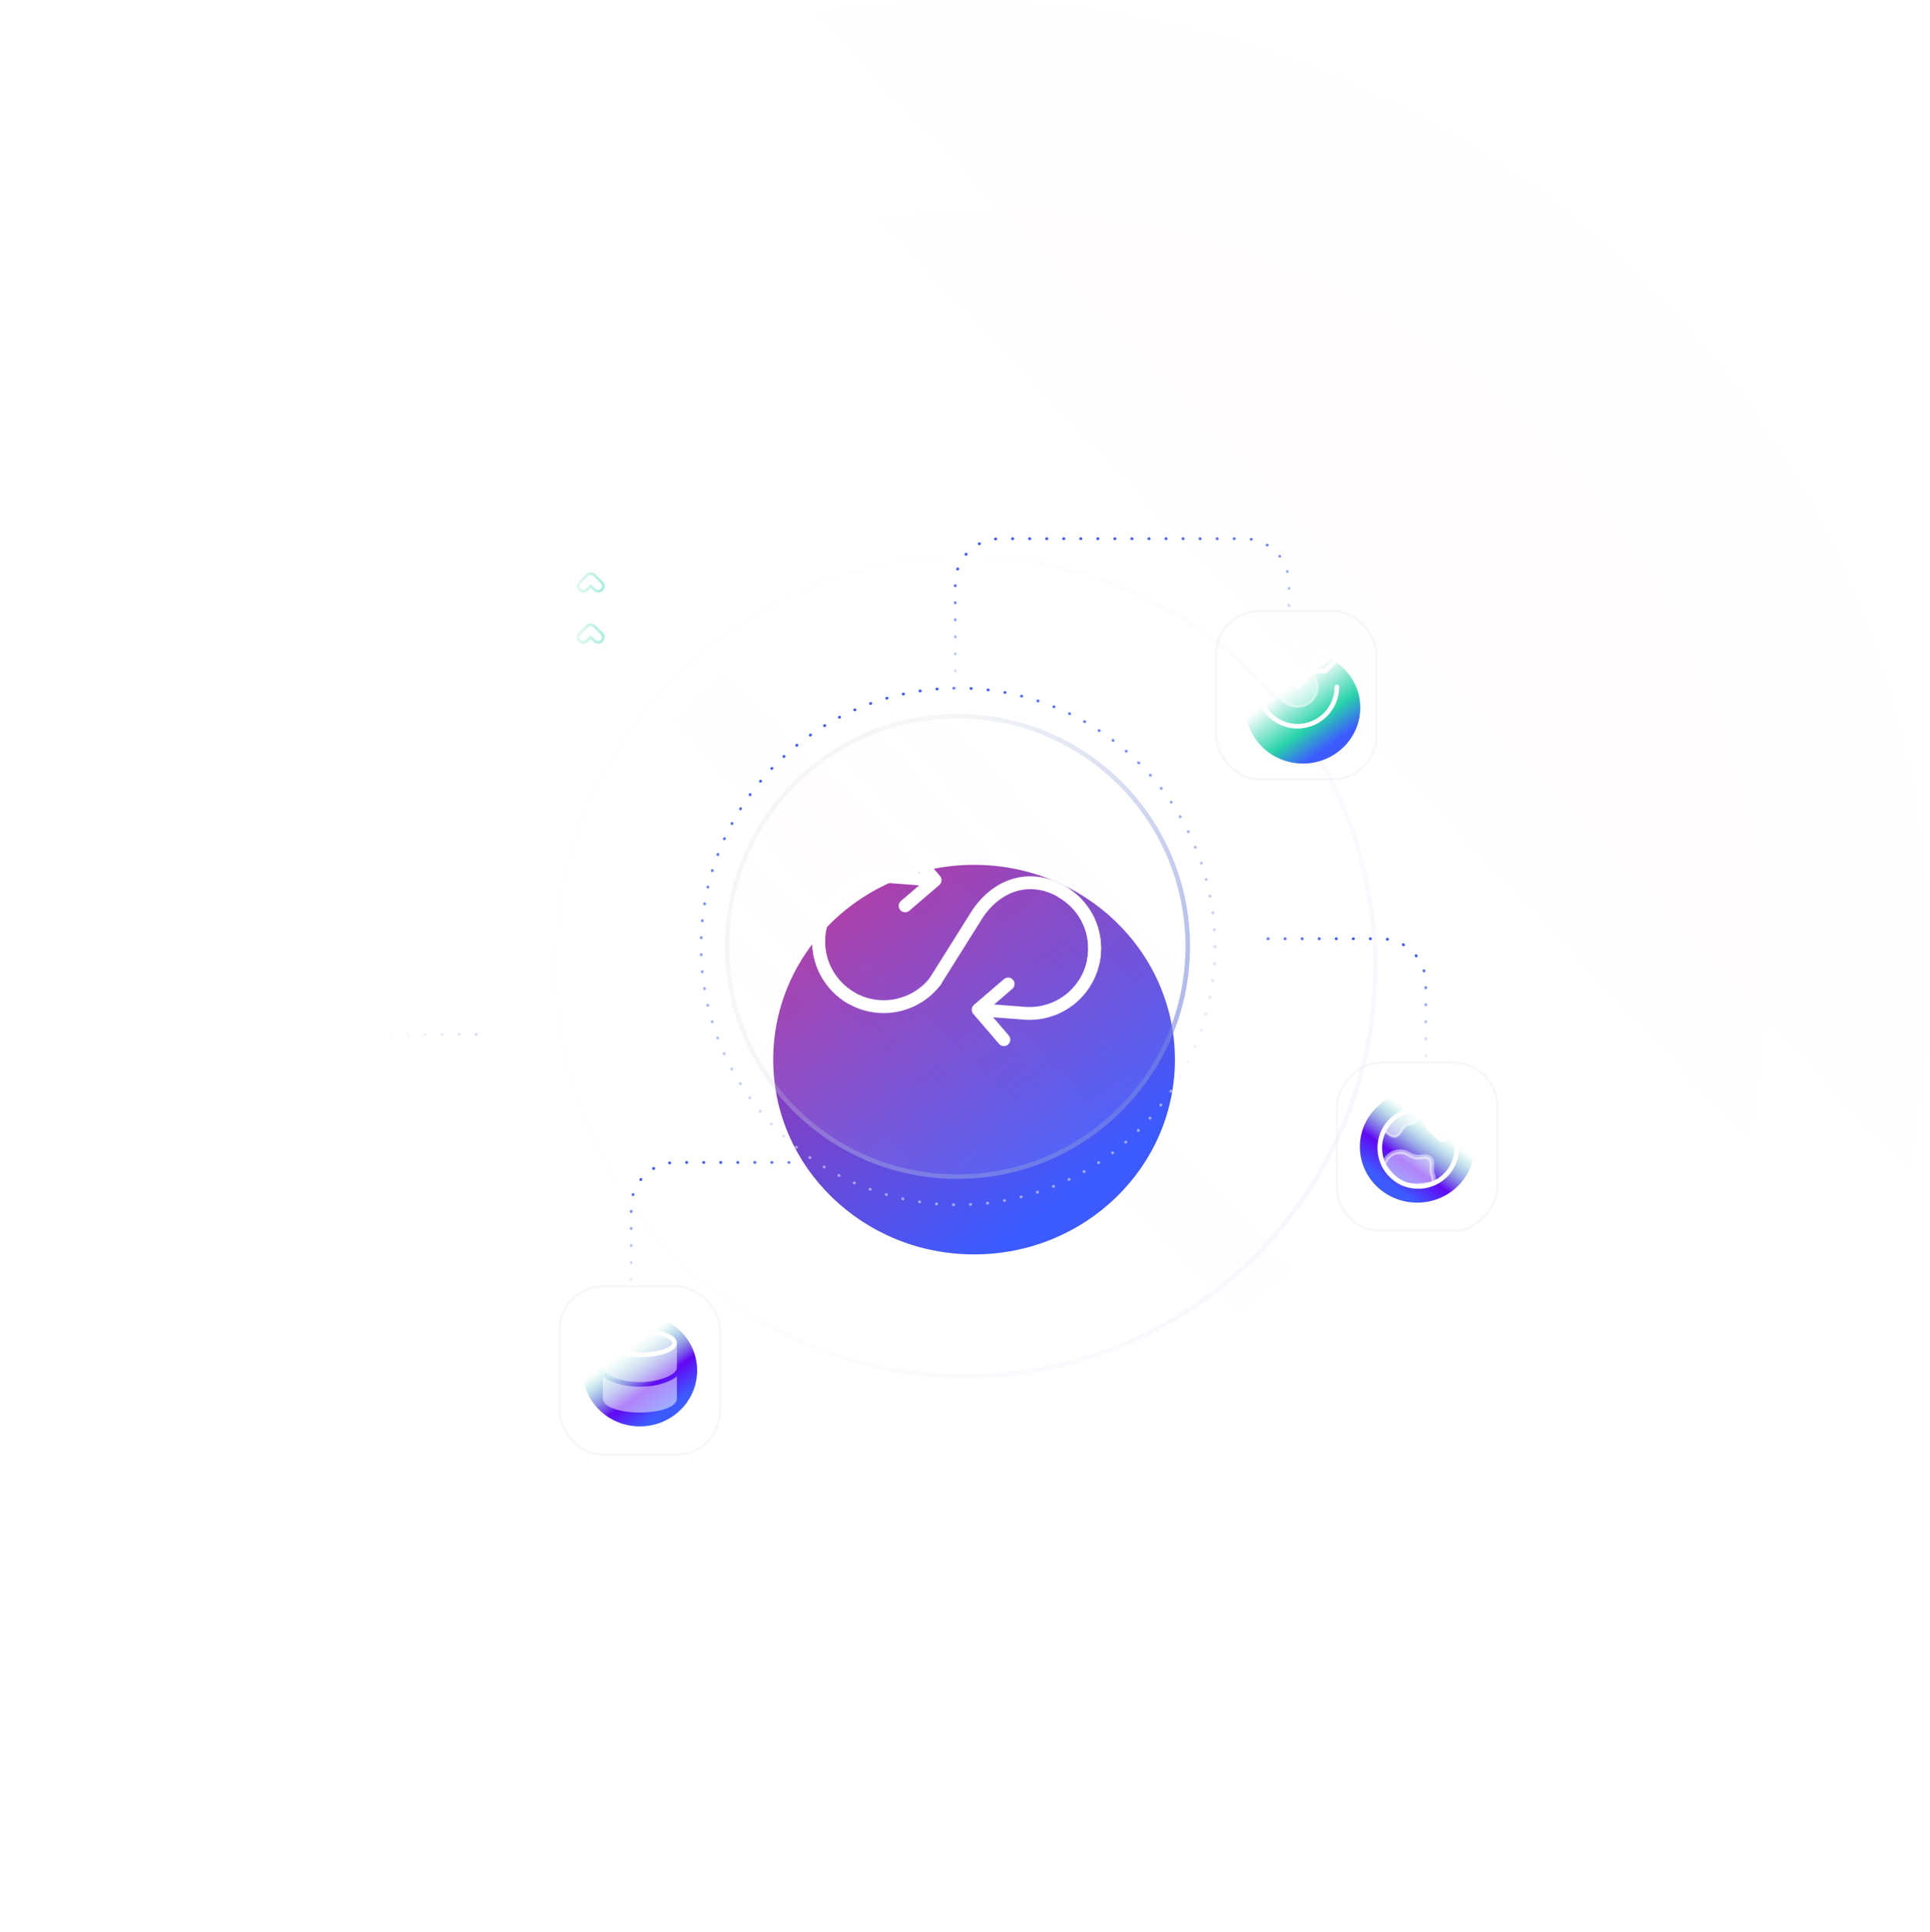 <?xml version="1.0" encoding="utf-8"?>
<svg xmlns="http://www.w3.org/2000/svg" width="822" height="823" viewBox="0 0 822 823" fill="none">
<circle cx="411" cy="411.5" r="411" fill="url(#paint0_linear_10715_7911)" fill-opacity="0.1"/>
<g filter="url(#filter0_i_10715_7911)">
<circle cx="410.655" cy="411.155" r="327.385" fill="url(#paint1_linear_10715_7911)" fill-opacity="0.1"/>
</g>
<g filter="url(#filter1_i_10715_7911)">
<circle cx="411.127" cy="411.628" r="175.592" fill="url(#paint2_linear_10715_7911)" fill-opacity="0.14"/>
</g>
<circle cx="411.127" cy="411.628" r="174.642" stroke="url(#paint3_linear_10715_7911)" stroke-opacity="0.1" stroke-width="1.899"/>
<g filter="url(#filter2_f_10715_7911)">
<ellipse cx="414.861" cy="451.377" rx="85.545" ry="82.972" fill="url(#paint4_linear_10715_7911)"/>
</g>
<g filter="url(#filter3_b_10715_7911)">
<circle cx="407.782" cy="403.139" r="99.052" fill="url(#paint5_linear_10715_7911)"/>
<circle cx="407.782" cy="403.139" r="98.087" stroke="url(#paint6_linear_10715_7911)" stroke-width="1.93"/>
</g>
<path d="M427.56 442.874L416.61 430.115M416.61 430.115L429.369 419.165M416.61 430.115L436.368 431.622C451.645 432.788 464.974 421.349 466.14 406.072C466.982 395.038 461.248 385.02 452.242 379.867" stroke="white" stroke-width="5.472" stroke-linecap="round" stroke-linejoin="round"/>
<path d="M387.319 362.162L398.269 374.922M398.269 374.922L385.509 385.872M398.269 374.922L378.511 373.414C363.234 372.248 349.905 383.687 348.739 398.964C347.897 409.998 353.631 420.017 362.637 425.169" stroke="white" stroke-width="5.472" stroke-linecap="round" stroke-linejoin="round"/>
<path d="M465.647 409.568C467.735 399.404 464.009 388.478 455.174 381.815C442.941 372.59 427.055 373.99 416.6 388.876L398.309 418.015" stroke="white" stroke-width="5.472" stroke-linecap="round" stroke-linejoin="round"/>
<path d="M398.531 417.775C389.306 430.008 371.911 432.446 359.679 423.222C350.843 416.559 347.117 405.633 349.205 395.469" stroke="white" stroke-width="5.472" stroke-linecap="round" stroke-linejoin="round"/>
<g filter="url(#filter4_f_10715_7911)">
<ellipse cx="554.949" cy="301.464" rx="24.386" ry="23.792" fill="url(#paint7_linear_10715_7911)"/>
</g>
<circle opacity="0.4" cx="552.625" cy="292.508" r="8.543" fill="white" stroke="white" stroke-width="0.985"/>
<path d="M559.322 285.911V280.89L564.344 275.868L566.018 279.216L569.366 280.89L564.344 285.911H559.322ZM559.322 285.911L552.626 292.607M569.366 292.607C569.366 301.852 561.871 309.347 552.626 309.347C543.381 309.347 535.887 301.852 535.887 292.607C535.887 283.362 543.381 275.868 552.626 275.868" stroke="white" stroke-width="1.969" stroke-linecap="round" stroke-linejoin="round"/>
<g filter="url(#filter5_f_10715_7911)">
<ellipse cx="24.386" cy="23.792" rx="24.386" ry="23.792" transform="matrix(-1 0 0 1 627.957 464.714)" fill="url(#paint8_linear_10715_7911)"/>
</g>
<g filter="url(#filter6_b_10715_7911)">
<rect x="-0.446" y="0.446" width="68.336" height="71.672" rx="18.587" transform="matrix(-1 0 0 1 637.291 452.223)" stroke="#CED7E0" stroke-opacity="0.2" stroke-width="0.892"/>
</g>
<path d="M607.254 449.844V418.915C607.254 408.403 598.732 399.882 588.221 399.882H535.879" stroke="url(#paint9_linear_10715_7911)" stroke-width="1.19" stroke-linecap="round" stroke-dasharray="0.12 7.14"/>
<path d="M604.062 472.584C603.79 472.584 603.516 472.591 603.242 472.604C594.188 473.057 587.216 480.764 587.669 489.817C588.121 498.871 595.828 505.843 604.881 505.39C613.935 504.937 620.907 497.231 620.454 488.178C620.441 487.903 620.42 487.63 620.393 487.359" stroke="white" stroke-width="1.97" stroke-linecap="round" stroke-linejoin="round"/>
<path opacity="0.5" d="M604.063 472.584L604.555 472.554C604.539 472.294 604.323 472.091 604.063 472.091C603.783 472.092 603.501 472.099 603.218 472.113C603.199 472.114 603.18 472.116 603.161 472.119L603.243 472.604C603.161 472.119 603.161 472.119 603.16 472.119L603.16 472.119L603.159 472.119L603.156 472.12L603.144 472.122L603.097 472.13C603.056 472.137 602.997 472.148 602.921 472.162C602.768 472.19 602.548 472.233 602.275 472.289C601.73 472.401 600.975 472.568 600.131 472.789C598.459 473.228 596.387 473.895 594.94 474.792C593.481 475.697 592.066 477.204 591.033 478.454C590.512 479.084 590.079 479.659 589.777 480.077C589.626 480.286 589.507 480.456 589.425 480.574C589.384 480.633 589.353 480.68 589.331 480.711L589.307 480.748L589.3 480.758L589.299 480.76L589.298 480.761L589.298 480.761C589.298 480.761 589.298 480.762 589.708 481.033L589.298 480.762C589.168 480.957 589.195 481.217 589.361 481.382C591.16 483.171 592.507 484.031 593.622 484.165C594.827 484.309 595.606 483.604 596.204 482.809C596.454 482.476 596.692 482.1 596.925 481.733C596.969 481.664 597.013 481.595 597.057 481.526C597.337 481.086 597.619 480.661 597.938 480.282C598.567 479.535 599.315 478.996 600.424 478.94C601.557 478.884 602.405 478.435 603.021 477.787C603.626 477.15 603.989 476.341 604.209 475.577C604.43 474.81 604.515 474.056 604.547 473.5C604.562 473.22 604.565 472.987 604.563 472.822C604.562 472.74 604.56 472.675 604.558 472.629C604.558 472.606 604.557 472.588 604.556 472.575L604.555 472.56L604.555 472.556L604.555 472.555L604.555 472.554C604.555 472.554 604.555 472.554 604.063 472.584Z" fill="white" stroke="white" stroke-width="0.985" stroke-linecap="round" stroke-linejoin="round"/>
<path opacity="0.5" d="M610.803 503.966C610.803 503.966 610.709 501.566 610.161 500.265C608.995 497.493 610.987 494.832 608.703 493.23C606.977 492.019 605.279 493.311 603.05 492.873C600.591 492.389 599.505 490.827 597.103 490.654C593.26 490.378 590.283 492.537 589.351 496.276C589.351 496.276 593.24 502.16 597.103 503.966C601.95 506.231 610.803 503.966 610.803 503.966Z" fill="white" stroke="white" stroke-width="1.97" stroke-linecap="round" stroke-linejoin="round"/>
<path fill-rule="evenodd" clip-rule="evenodd" d="M614.353 475.362C615.681 473.81 617.894 473.393 619.558 474.814C621.221 476.235 621.456 478.611 620.149 480.292C619.342 481.331 617.319 483.227 615.891 484.523C615.363 485.002 615.099 485.242 614.782 485.338C614.509 485.421 614.196 485.421 613.924 485.338C613.607 485.242 613.343 485.002 612.815 484.523C611.387 483.227 609.364 481.331 608.556 480.292C607.25 478.611 607.456 476.22 609.148 474.814C610.84 473.407 613.025 473.81 614.353 475.362Z" stroke="white" stroke-width="1.97" stroke-linecap="round" stroke-linejoin="round"/>
<g filter="url(#filter7_b_10715_7911)">
<rect x="517.923" y="260.275" width="68.336" height="71.672" rx="18.587" stroke="#CED7E0" stroke-opacity="0.2" stroke-width="0.892"/>
</g>
<ellipse cx="408.027" cy="403.173" rx="109.441" ry="110.036" stroke="url(#paint10_linear_10715_7911)" stroke-width="1.19" stroke-linecap="round" stroke-dasharray="0.12 7.14"/>
<g filter="url(#filter8_f_10715_7911)">
<ellipse cx="272.527" cy="583.812" rx="24.386" ry="23.792" fill="url(#paint11_linear_10715_7911)"/>
</g>
<g filter="url(#filter9_b_10715_7911)">
<rect x="238.36" y="547.976" width="68.336" height="71.672" rx="18.587" stroke="#CED7E0" stroke-opacity="0.2" stroke-width="0.892"/>
</g>
<path d="M268.844 545.151V514.222C268.844 503.71 277.365 495.189 287.877 495.189H340.219" stroke="url(#paint12_linear_10715_7911)" stroke-width="1.19" stroke-linecap="round" stroke-dasharray="0.12 7.14"/>
<path opacity="0.5" fill-rule="evenodd" clip-rule="evenodd" d="M261.768 567.772C264.568 566.82 268.373 566.249 272.53 566.249C276.687 566.249 280.493 566.82 283.293 567.772C284.688 568.247 285.888 568.834 286.758 569.534C287.62 570.226 288.287 571.14 288.287 572.256V582.768C288.286 582.788 288.285 582.807 288.285 582.827C288.285 583.262 288.031 583.86 287.285 584.569C286.551 585.265 285.439 585.968 283.994 586.597C281.111 587.851 277.061 588.736 272.529 588.736C267.996 588.736 263.946 587.851 261.063 586.597C259.618 585.968 258.506 585.265 257.773 584.569C257.061 583.894 256.797 583.318 256.773 582.889V572.256C256.773 571.14 257.44 570.226 258.302 569.534C259.173 568.834 260.373 568.247 261.768 567.772ZM256.773 586.317V595.694C256.773 596.809 257.434 597.723 258.293 598.417C259.161 599.119 260.357 599.706 261.749 600.18C264.544 601.132 268.35 601.702 272.53 601.702C276.711 601.702 280.516 601.132 283.311 600.18C284.704 599.706 285.9 599.119 286.767 598.417C287.627 597.723 288.287 596.809 288.287 595.694V586.314C287.37 587.092 286.172 587.798 284.78 588.403C281.618 589.778 277.297 590.705 272.529 590.705C267.76 590.705 263.439 589.778 260.277 588.403C258.887 587.798 257.69 587.094 256.773 586.317Z" fill="white"/>
<path d="M272.53 577.115C280.688 577.115 287.302 574.866 287.302 572.093C287.302 569.319 280.688 567.07 272.53 567.07C264.371 567.07 257.758 569.319 257.758 572.093C257.758 574.866 264.371 577.115 272.53 577.115Z" stroke="white" stroke-width="1.97" stroke-linecap="round" stroke-linejoin="round"/>
<path d="M135.613 490.607V459.678C135.613 449.166 144.135 440.645 154.647 440.645H206.988" stroke="url(#paint13_linear_10715_7911)" stroke-width="1.19" stroke-linecap="round" stroke-dasharray="0.12 7.14"/>
<path d="M406.836 293.137V248.527C406.836 238.016 415.357 229.494 425.869 229.494H529.957C540.469 229.494 548.991 238.016 548.991 248.527V260.423" stroke="url(#paint14_linear_10715_7911)" stroke-width="1.19" stroke-linecap="round" stroke-dasharray="0.12 7.14"/>
<path d="M253.172 266.784C252.304 265.931 250.905 265.931 250.038 266.784L246.887 269.893C246.475 270.306 246.243 270.857 246.243 271.443C246.243 272.029 246.475 272.58 246.895 272.993C247.316 273.406 247.866 273.63 248.458 273.63C249.05 273.63 249.609 273.406 250.021 272.993L251.609 271.434L253.18 272.984C253.601 273.398 254.15 273.622 254.743 273.622C255.335 273.622 255.893 273.398 256.305 272.984C256.726 272.571 256.949 272.02 256.949 271.434C256.949 270.849 256.717 270.298 256.305 269.884L253.154 266.775C252.287 265.923 250.888 265.923 250.021 266.775" stroke="url(#paint15_radial_10715_7911)" stroke-width="1.19"/>
<path d="M253.175 245.012C252.308 244.159 250.909 244.159 250.042 245.012L246.891 248.12C246.479 248.534 246.247 249.085 246.247 249.671C246.247 250.256 246.479 250.807 246.899 251.221C247.32 251.634 247.87 251.858 248.462 251.858C249.054 251.858 249.612 251.634 250.025 251.221L251.613 249.662L253.184 251.212C253.605 251.625 254.154 251.849 254.747 251.849C255.339 251.849 255.897 251.625 256.309 251.212C256.73 250.799 256.953 250.248 256.953 249.662C256.953 249.076 256.721 248.525 256.309 248.112L253.158 245.003C252.291 244.15 250.892 244.15 250.025 245.003" stroke="url(#paint16_radial_10715_7911)" stroke-width="1.19"/>
<defs>
<filter id="filter0_i_10715_7911" x="83.269" y="83.77" width="668.92" height="659.916" filterUnits="userSpaceOnUse" color-interpolation-filters="sRGB">
<feFlood flood-opacity="0" result="BackgroundImageFix"/>
<feBlend mode="normal" in="SourceGraphic" in2="BackgroundImageFix" result="shape"/>
<feColorMatrix in="SourceAlpha" type="matrix" values="0 0 0 0 0 0 0 0 0 0 0 0 0 0 0 0 0 0 127 0" result="hardAlpha"/>
<feOffset dx="14.15" dy="5.146"/>
<feGaussianBlur stdDeviation="25.084"/>
<feComposite in2="hardAlpha" operator="arithmetic" k2="-1" k3="1"/>
<feColorMatrix type="matrix" values="0 0 0 0 1 0 0 0 0 1 0 0 0 0 1 0 0 0 0.01 0"/>
<feBlend mode="normal" in2="shape" result="effect1_innerShadow_10715_7911"/>
</filter>
<filter id="filter1_i_10715_7911" x="235.535" y="236.037" width="365.334" height="356.329" filterUnits="userSpaceOnUse" color-interpolation-filters="sRGB">
<feFlood flood-opacity="0" result="BackgroundImageFix"/>
<feBlend mode="normal" in="SourceGraphic" in2="BackgroundImageFix" result="shape"/>
<feColorMatrix in="SourceAlpha" type="matrix" values="0 0 0 0 0 0 0 0 0 0 0 0 0 0 0 0 0 0 127 0" result="hardAlpha"/>
<feOffset dx="14.15" dy="5.146"/>
<feGaussianBlur stdDeviation="25.084"/>
<feComposite in2="hardAlpha" operator="arithmetic" k2="-1" k3="1"/>
<feColorMatrix type="matrix" values="0 0 0 0 1 0 0 0 0 1 0 0 0 0 1 0 0 0 0.01 0"/>
<feBlend mode="normal" in2="shape" result="effect1_innerShadow_10715_7911"/>
</filter>
<filter id="filter2_f_10715_7911" x="277.861" y="316.95" width="274.001" height="268.854" filterUnits="userSpaceOnUse" color-interpolation-filters="sRGB">
<feFlood flood-opacity="0" result="BackgroundImageFix"/>
<feBlend mode="normal" in="SourceGraphic" in2="BackgroundImageFix" result="shape"/>
<feGaussianBlur stdDeviation="25.728" result="effect1_foregroundBlur_10715_7911"/>
</filter>
<filter id="filter3_b_10715_7911" x="266.28" y="261.636" width="283.003" height="283.005" filterUnits="userSpaceOnUse" color-interpolation-filters="sRGB">
<feFlood flood-opacity="0" result="BackgroundImageFix"/>
<feGaussianBlur in="BackgroundImageFix" stdDeviation="21.225"/>
<feComposite in2="SourceAlpha" operator="in" result="effect1_backgroundBlur_10715_7911"/>
<feBlend mode="normal" in="SourceGraphic" in2="effect1_backgroundBlur_10715_7911" result="shape"/>
</filter>
<filter id="filter4_f_10715_7911" x="494.875" y="241.985" width="120.148" height="118.958" filterUnits="userSpaceOnUse" color-interpolation-filters="sRGB">
<feFlood flood-opacity="0" result="BackgroundImageFix"/>
<feBlend mode="normal" in="SourceGraphic" in2="BackgroundImageFix" result="shape"/>
<feGaussianBlur stdDeviation="17.844" result="effect1_foregroundBlur_10715_7911"/>
</filter>
<filter id="filter5_f_10715_7911" x="543.496" y="429.026" width="120.148" height="118.958" filterUnits="userSpaceOnUse" color-interpolation-filters="sRGB">
<feFlood flood-opacity="0" result="BackgroundImageFix"/>
<feBlend mode="normal" in="SourceGraphic" in2="BackgroundImageFix" result="shape"/>
<feGaussianBlur stdDeviation="17.844" result="effect1_foregroundBlur_10715_7911"/>
</filter>
<filter id="filter6_b_10715_7911" x="344.183" y="227.449" width="518.775" height="522.113" filterUnits="userSpaceOnUse" color-interpolation-filters="sRGB">
<feFlood flood-opacity="0" result="BackgroundImageFix"/>
<feGaussianBlur in="BackgroundImageFix" stdDeviation="112.387"/>
<feComposite in2="SourceAlpha" operator="in" result="effect1_backgroundBlur_10715_7911"/>
<feBlend mode="normal" in="SourceGraphic" in2="effect1_backgroundBlur_10715_7911" result="shape"/>
</filter>
<filter id="filter7_b_10715_7911" x="292.703" y="35.055" width="518.775" height="522.113" filterUnits="userSpaceOnUse" color-interpolation-filters="sRGB">
<feFlood flood-opacity="0" result="BackgroundImageFix"/>
<feGaussianBlur in="BackgroundImageFix" stdDeviation="112.387"/>
<feComposite in2="SourceAlpha" operator="in" result="effect1_backgroundBlur_10715_7911"/>
<feBlend mode="normal" in="SourceGraphic" in2="effect1_backgroundBlur_10715_7911" result="shape"/>
</filter>
<filter id="filter8_f_10715_7911" x="212.453" y="524.333" width="120.148" height="118.958" filterUnits="userSpaceOnUse" color-interpolation-filters="sRGB">
<feFlood flood-opacity="0" result="BackgroundImageFix"/>
<feBlend mode="normal" in="SourceGraphic" in2="BackgroundImageFix" result="shape"/>
<feGaussianBlur stdDeviation="17.844" result="effect1_foregroundBlur_10715_7911"/>
</filter>
<filter id="filter9_b_10715_7911" x="13.14" y="322.756" width="518.775" height="522.113" filterUnits="userSpaceOnUse" color-interpolation-filters="sRGB">
<feFlood flood-opacity="0" result="BackgroundImageFix"/>
<feGaussianBlur in="BackgroundImageFix" stdDeviation="112.387"/>
<feComposite in2="SourceAlpha" operator="in" result="effect1_backgroundBlur_10715_7911"/>
<feBlend mode="normal" in="SourceGraphic" in2="effect1_backgroundBlur_10715_7911" result="shape"/>
</filter>
<linearGradient id="paint0_linear_10715_7911" x1="411" y1="0.5" x2="-171.817" y2="551.745" gradientUnits="userSpaceOnUse">
<stop stop-color="#FFF2F2" stop-opacity="0.06"/>
<stop offset="1" stop-color="#FFFAFA" stop-opacity="0.09"/>
</linearGradient>
<linearGradient id="paint1_linear_10715_7911" x1="410.655" y1="83.77" x2="-53.592" y2="522.869" gradientUnits="userSpaceOnUse">
<stop stop-color="#FFF2F2" stop-opacity="0.06"/>
<stop offset="1" stop-color="#FFFAFA" stop-opacity="0.09"/>
</linearGradient>
<linearGradient id="paint2_linear_10715_7911" x1="411.127" y1="236.037" x2="162.13" y2="471.545" gradientUnits="userSpaceOnUse">
<stop stop-color="#FFF2F2" stop-opacity="0.06"/>
<stop offset="1" stop-color="#FFFAFA" stop-opacity="0.09"/>
</linearGradient>
<linearGradient id="paint3_linear_10715_7911" x1="610.564" y1="581.574" x2="302.879" y2="416.477" gradientUnits="userSpaceOnUse">
<stop stop-color="#596EE0" stop-opacity="0.7"/>
<stop offset="1" stop-color="#CED7E0" stop-opacity="0.2"/>
</linearGradient>
<linearGradient id="paint4_linear_10715_7911" x1="291.445" y1="294.921" x2="447.726" y2="512.967" gradientUnits="userSpaceOnUse">
<stop stop-color="#F21564"/>
<stop offset="1" stop-color="#3C5BFF"/>
</linearGradient>
<linearGradient id="paint5_linear_10715_7911" x1="407.782" y1="304.087" x2="267.322" y2="436.938" gradientUnits="userSpaceOnUse">
<stop stop-color="#FFF2F2" stop-opacity="0.06"/>
<stop offset="1" stop-color="#FFFAFA" stop-opacity="0.09"/>
</linearGradient>
<linearGradient id="paint6_linear_10715_7911" x1="520.285" y1="499.005" x2="346.72" y2="405.874" gradientUnits="userSpaceOnUse">
<stop stop-color="#596EE0" stop-opacity="0.7"/>
<stop offset="1" stop-color="#CED7E0" stop-opacity="0.2"/>
</linearGradient>
<linearGradient id="paint7_linear_10715_7911" x1="542.756" y1="286.594" x2="565.379" y2="318.353" gradientUnits="userSpaceOnUse">
<stop offset="0.22" stop-color="#28D3AA" stop-opacity="0"/>
<stop offset="0.7" stop-color="#28D3AA"/>
<stop offset="1" stop-color="#3C5BFF"/>
</linearGradient>
<linearGradient id="paint8_linear_10715_7911" x1="12.193" y1="8.922" x2="34.816" y2="40.681" gradientUnits="userSpaceOnUse">
<stop offset="0.22" stop-color="#28D3AA" stop-opacity="0"/>
<stop offset="0.7" stop-color="#6207F3"/>
<stop offset="1" stop-color="#3C5BFF"/>
</linearGradient>
<linearGradient id="paint9_linear_10715_7911" x1="571.566" y1="399.882" x2="559.128" y2="447.858" gradientUnits="userSpaceOnUse">
<stop stop-color="#3C5BFF"/>
<stop offset="1" stop-color="white" stop-opacity="0.5"/>
</linearGradient>
<linearGradient id="paint10_linear_10715_7911" x1="408.027" y1="293.137" x2="481.781" y2="491.202" gradientUnits="userSpaceOnUse">
<stop stop-color="#3C5BFF"/>
<stop offset="1" stop-color="white" stop-opacity="0.5"/>
</linearGradient>
<linearGradient id="paint11_linear_10715_7911" x1="260.334" y1="568.943" x2="282.957" y2="600.701" gradientUnits="userSpaceOnUse">
<stop offset="0.22" stop-color="#28D3AA" stop-opacity="0"/>
<stop offset="0.7" stop-color="#6207F3"/>
<stop offset="1" stop-color="#3C5BFF"/>
</linearGradient>
<linearGradient id="paint12_linear_10715_7911" x1="304.531" y1="495.189" x2="316.969" y2="543.165" gradientUnits="userSpaceOnUse">
<stop stop-color="#3C5BFF"/>
<stop offset="1" stop-color="white" stop-opacity="0.5"/>
</linearGradient>
<linearGradient id="paint13_linear_10715_7911" x1="268.846" y1="440.645" x2="152.538" y2="412.494" gradientUnits="userSpaceOnUse">
<stop stop-color="#3C5BFF"/>
<stop offset="1" stop-color="white" stop-opacity="0"/>
</linearGradient>
<linearGradient id="paint14_linear_10715_7911" x1="477.913" y1="229.494" x2="488.438" y2="292.97" gradientUnits="userSpaceOnUse">
<stop stop-color="#3C5BFF"/>
<stop offset="1" stop-color="white" stop-opacity="0.5"/>
</linearGradient>
<radialGradient id="paint15_radial_10715_7911" cx="0" cy="0" r="1" gradientUnits="userSpaceOnUse" gradientTransform="translate(236.942 270.224) rotate(-5.453) scale(23.901 16.888)">
<stop stop-color="#F1FDFA" stop-opacity="0.2"/>
<stop offset="1" stop-color="#28D3AA" stop-opacity="0.5"/>
</radialGradient>
<radialGradient id="paint16_radial_10715_7911" cx="0" cy="0" r="1" gradientUnits="userSpaceOnUse" gradientTransform="translate(236.946 248.451) rotate(-5.453) scale(23.901 16.888)">
<stop stop-color="#F1FDFA" stop-opacity="0.2"/>
<stop offset="1" stop-color="#28D3AA" stop-opacity="0.5"/>
</radialGradient>
</defs>
</svg>